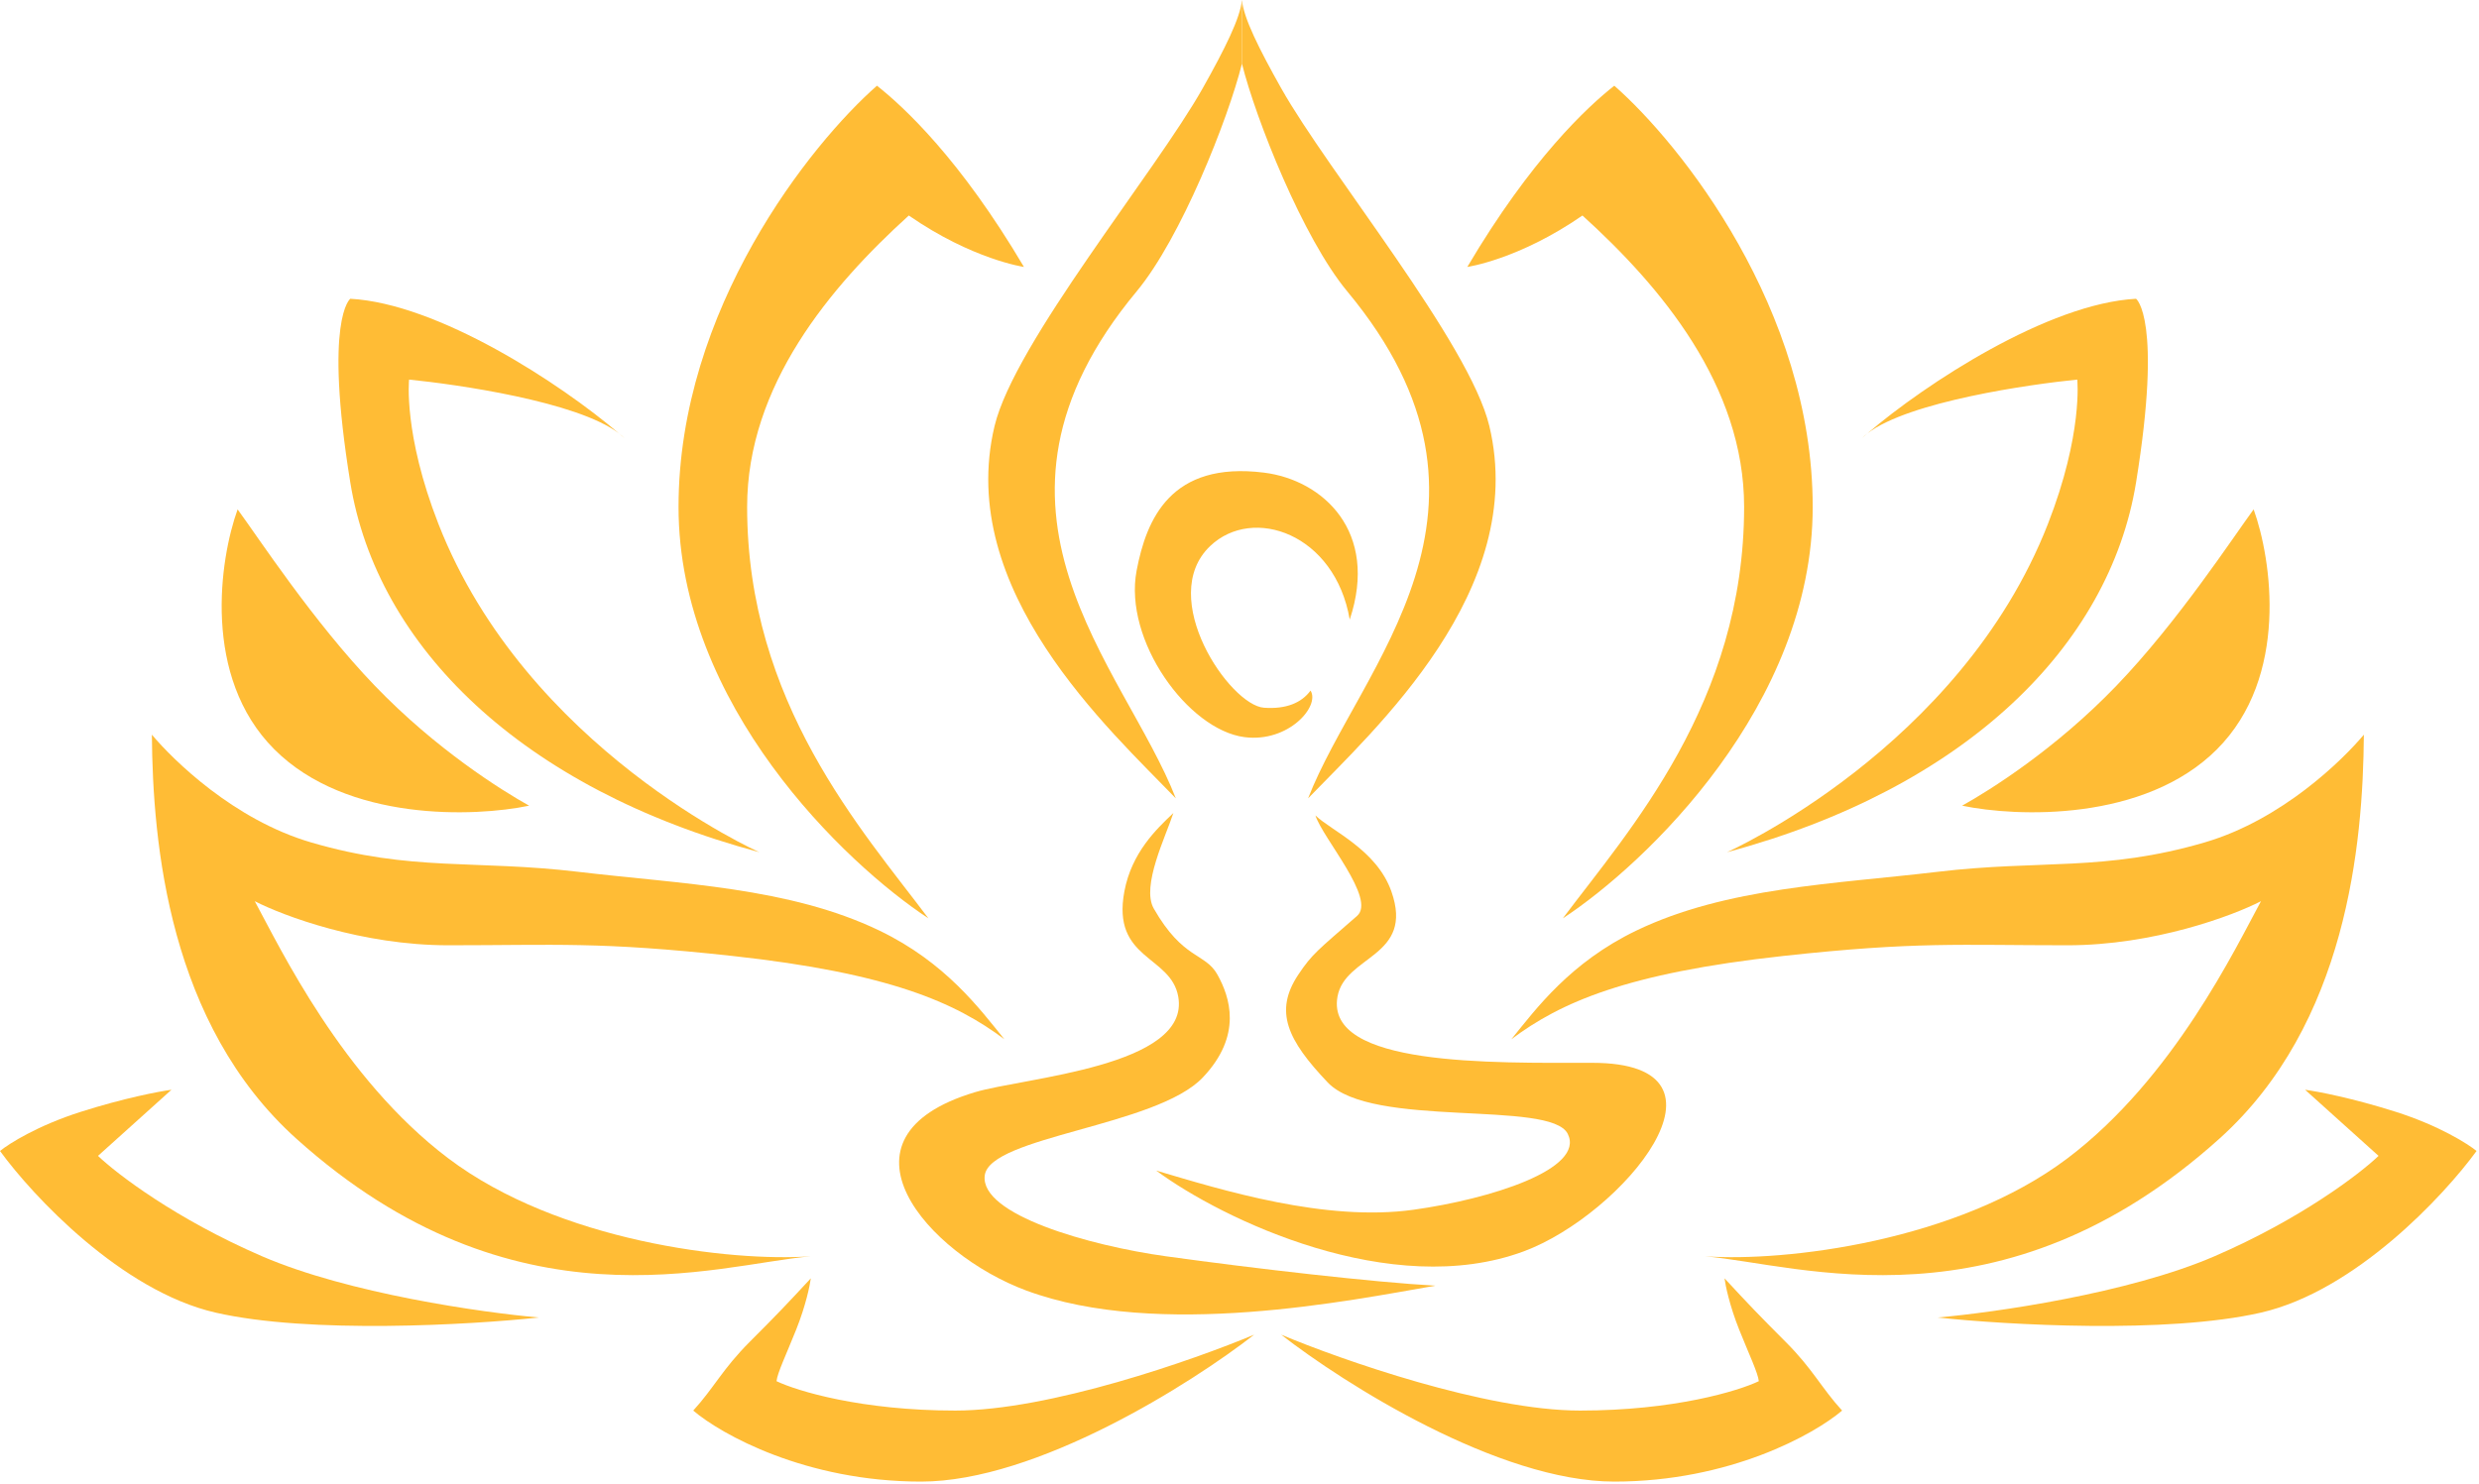 <?xml version="1.0" encoding="UTF-8"?> <svg xmlns="http://www.w3.org/2000/svg" width="506" height="303" viewBox="0 0 506 303" fill="none"> <path d="M138.5 103.5C138.5 143.9 172.5 176.333 189.5 187.5C176 169.5 152.5 143.5 152.5 103.5C152.5 78.7 169.5 58.5 185.5 44C198.5 53 209 54.5 209 54.5C196 32.5 184.5 21.833 179 17.5C165.5 29.333 138.5 63.1 138.5 103.5Z" fill="#FFBC35"></path> <path d="M370 103.5C370 143.9 336 176.333 319 187.5C332.5 169.5 356 143.5 356 103.5C356 78.7 339 58.5 323 44C310 53 299.5 54.5 299.5 54.5C312.5 32.5 324 21.833 329.5 17.5C343 29.333 370 63.1 370 103.5Z" fill="#FFBC35"></path> <path d="M127.5 89.5C127.13 89.173 126.746 88.839 126.347 88.498C117.795 81.946 93.025 78.453 83.5 77.5C83.5 77.5 82.3 88.6 89.5 107C107.449 152.87 155 174 155 174C106.5 161 76.932 132 71.5 98.5C66.068 65 71.5 61 71.5 61C89.405 61.968 114.336 78.236 126.347 88.498C126.773 88.824 127.158 89.158 127.5 89.5Z" fill="#FFBC35"></path> <path d="M380 89.5C380.37 89.173 380.754 88.839 381.153 88.498C389.705 81.946 414.474 78.453 424 77.5C424 77.5 425.2 88.6 418 107C400.051 152.87 352.5 174 352.5 174C401 161 430.568 132 436 98.5C441.432 65 436 61 436 61C418.094 61.968 393.164 78.236 381.153 88.498C380.727 88.824 380.341 89.158 380 89.5Z" fill="#FFBC35"></path> <path d="M56 153C41.2 138.2 44.833 114.167 48.5 104C52.667 109.667 63.929 126.926 76.5 140C89 153 102.333 161.333 108 164.5C96.833 166.833 70.8 167.8 56 153Z" fill="#FFBC35"></path> <path d="M452.5 153C467.3 138.2 463.667 114.167 460 104C455.833 109.667 444.571 126.926 432 140C419.5 153 406.167 161.333 400.5 164.5C411.667 166.833 437.7 167.8 452.5 153Z" fill="#FFBC35"></path> <path d="M258 96.5C270 98 281.5 108.5 275.5 126.5C272.5 109 255.755 103.143 247 111.5C236 122 251 144 258 144.5C262.514 144.822 265.667 143.5 267.5 141C269.5 144.167 263 151.674 254 150.5C242.5 149 229.287 130.744 232 116.5C234 106 238.948 94.118 258 96.5Z" fill="#FFBC35"></path> <path d="M245.5 18C250 10 253.167 3.667 253.5 0L253.5 13C250.667 24.333 241.042 48.626 232 59.5C195 104 229.5 136 240 163C226.5 149 195 120.5 203 87C207.06 70 235.83 35.19 245.5 18Z" fill="#FFBC35"></path> <path d="M261.5 18C257 10 253.833 3.667 253.5 0L253.5 13C256.333 24.333 265.958 48.626 275 59.5C312 104 277.5 136 267 163C280.5 149 312 120.5 304 87C299.94 70 271.17 35.19 261.5 18Z" fill="#FFBC35"></path> <path d="M16.5 227C25.3 224.2 32.5 222.833 35 222.5L20 236C23.833 239.667 35.9 248.9 53.5 256.5C71.1 264.1 98.5 268 110 269C96 270.5 63.2 272.4 44 268C24.8 263.6 6.667 244.167 0 235C1.833 233.5 7.7 229.8 16.5 227Z" fill="#FFBC35"></path> <path d="M489 227C480.2 224.2 473 222.833 470.5 222.5L485.5 236C481.667 239.667 469.6 248.9 452 256.5C434.4 264.1 407 268 395.5 269C409.5 270.5 442.3 272.4 461.5 268C480.7 263.6 498.833 244.167 505.5 235C503.667 233.5 497.8 229.8 489 227Z" fill="#FFBC35"></path> <path d="M179.5 190C193 196.5 200 206 205 212.179C195 204.679 181.5 198.679 149.5 195.179C122.29 192.203 113.5 193 91.5 193C73.9 193 57.833 187 52 184C57.167 193.5 69.836 220.131 91.5 236.5C114 253.5 149.167 257.667 165.5 256.5C146.167 258.167 105 272.5 60.5 232.5C34.481 209.112 31.167 172.333 31 150C35.333 155.167 47.718 167.381 63.5 172C84 178 97 175.5 118 178C138.906 180.489 161.096 181.139 179.5 190Z" fill="#FFBC35"></path> <path d="M334 190C320.5 196.5 313.5 206 308.5 212.179C318.5 204.679 332 198.679 364 195.179C391.21 192.203 400 193 422 193C439.6 193 455.667 187 461.5 184C456.333 193.5 443.664 220.131 422 236.5C399.5 253.5 364.333 257.667 348 256.5C367.333 258.167 408.5 272.5 453 232.5C479.019 209.112 482.333 172.333 482.5 150C478.167 155.167 465.782 167.381 450 172C429.5 178 416.5 175.5 395.5 178C374.594 180.489 352.404 181.139 334 190Z" fill="#FFBC35"></path> <path d="M188 302.5C164.4 302.5 147.167 292.833 141.5 288C145.716 283.387 147.5 279.5 153 274C158.5 268.5 160.618 266.272 165.5 261C165.333 262.333 164.493 266.517 162.5 271.5C160.5 276.5 158.667 280.333 158.5 282C162.667 284 175.8 288 195 288C214.2 288 243.667 277.667 256 272.5C243.167 282.5 211.6 302.5 188 302.5Z" fill="#FFBC35"></path> <path d="M329.5 302.5C353.1 302.5 370.333 292.833 376 288C371.784 283.387 370 279.5 364.5 274C359 268.5 356.882 266.272 352 261C352.167 262.333 353.007 266.517 355 271.5C357 276.5 358.833 280.333 359 282C354.833 284 341.7 288 322.5 288C303.3 288 273.833 277.667 261.5 272.5C274.333 282.5 305.9 302.5 329.5 302.5Z" fill="#FFBC35"></path> <path d="M239.388 166.106L239.5 166C238 170.667 232.89 180.932 235.5 185.5C241.5 196 246 194.5 248.5 199C251 203.5 253.715 211.353 245.5 220C236 230 202 232 201 240C200 248 222.339 254.325 238 256.5C256 259 280.667 261.833 293 262.5C275.667 265.5 236.5 273.5 209.5 263.5C189.336 256.032 168.343 232.197 199 223C209 220 243.021 217.788 240.5 203.5C239 195 226.87 196.029 229.5 182C230.983 174.089 236.053 169.274 239.388 166.106Z" fill="#FFBC35"></path> <path d="M284 182C281 173.5 271.833 169.667 268.5 166.5C270 171.167 280.959 183.536 277 187C269 194 267.856 194.717 265 199C260 206.5 262.785 212.353 271 221C280.025 230.5 316.5 224.5 320 231.5C323.606 238.711 304.161 244.825 288.5 247C270.5 249.5 249.5 243 236 239C249.5 249 284 265.5 311 255.5C331.165 248.032 357.007 217 325 217C304.5 217 270.479 217.788 273 203.5C274.5 195 288.751 195.46 284 182Z" fill="#FFBC35"></path> </svg> 